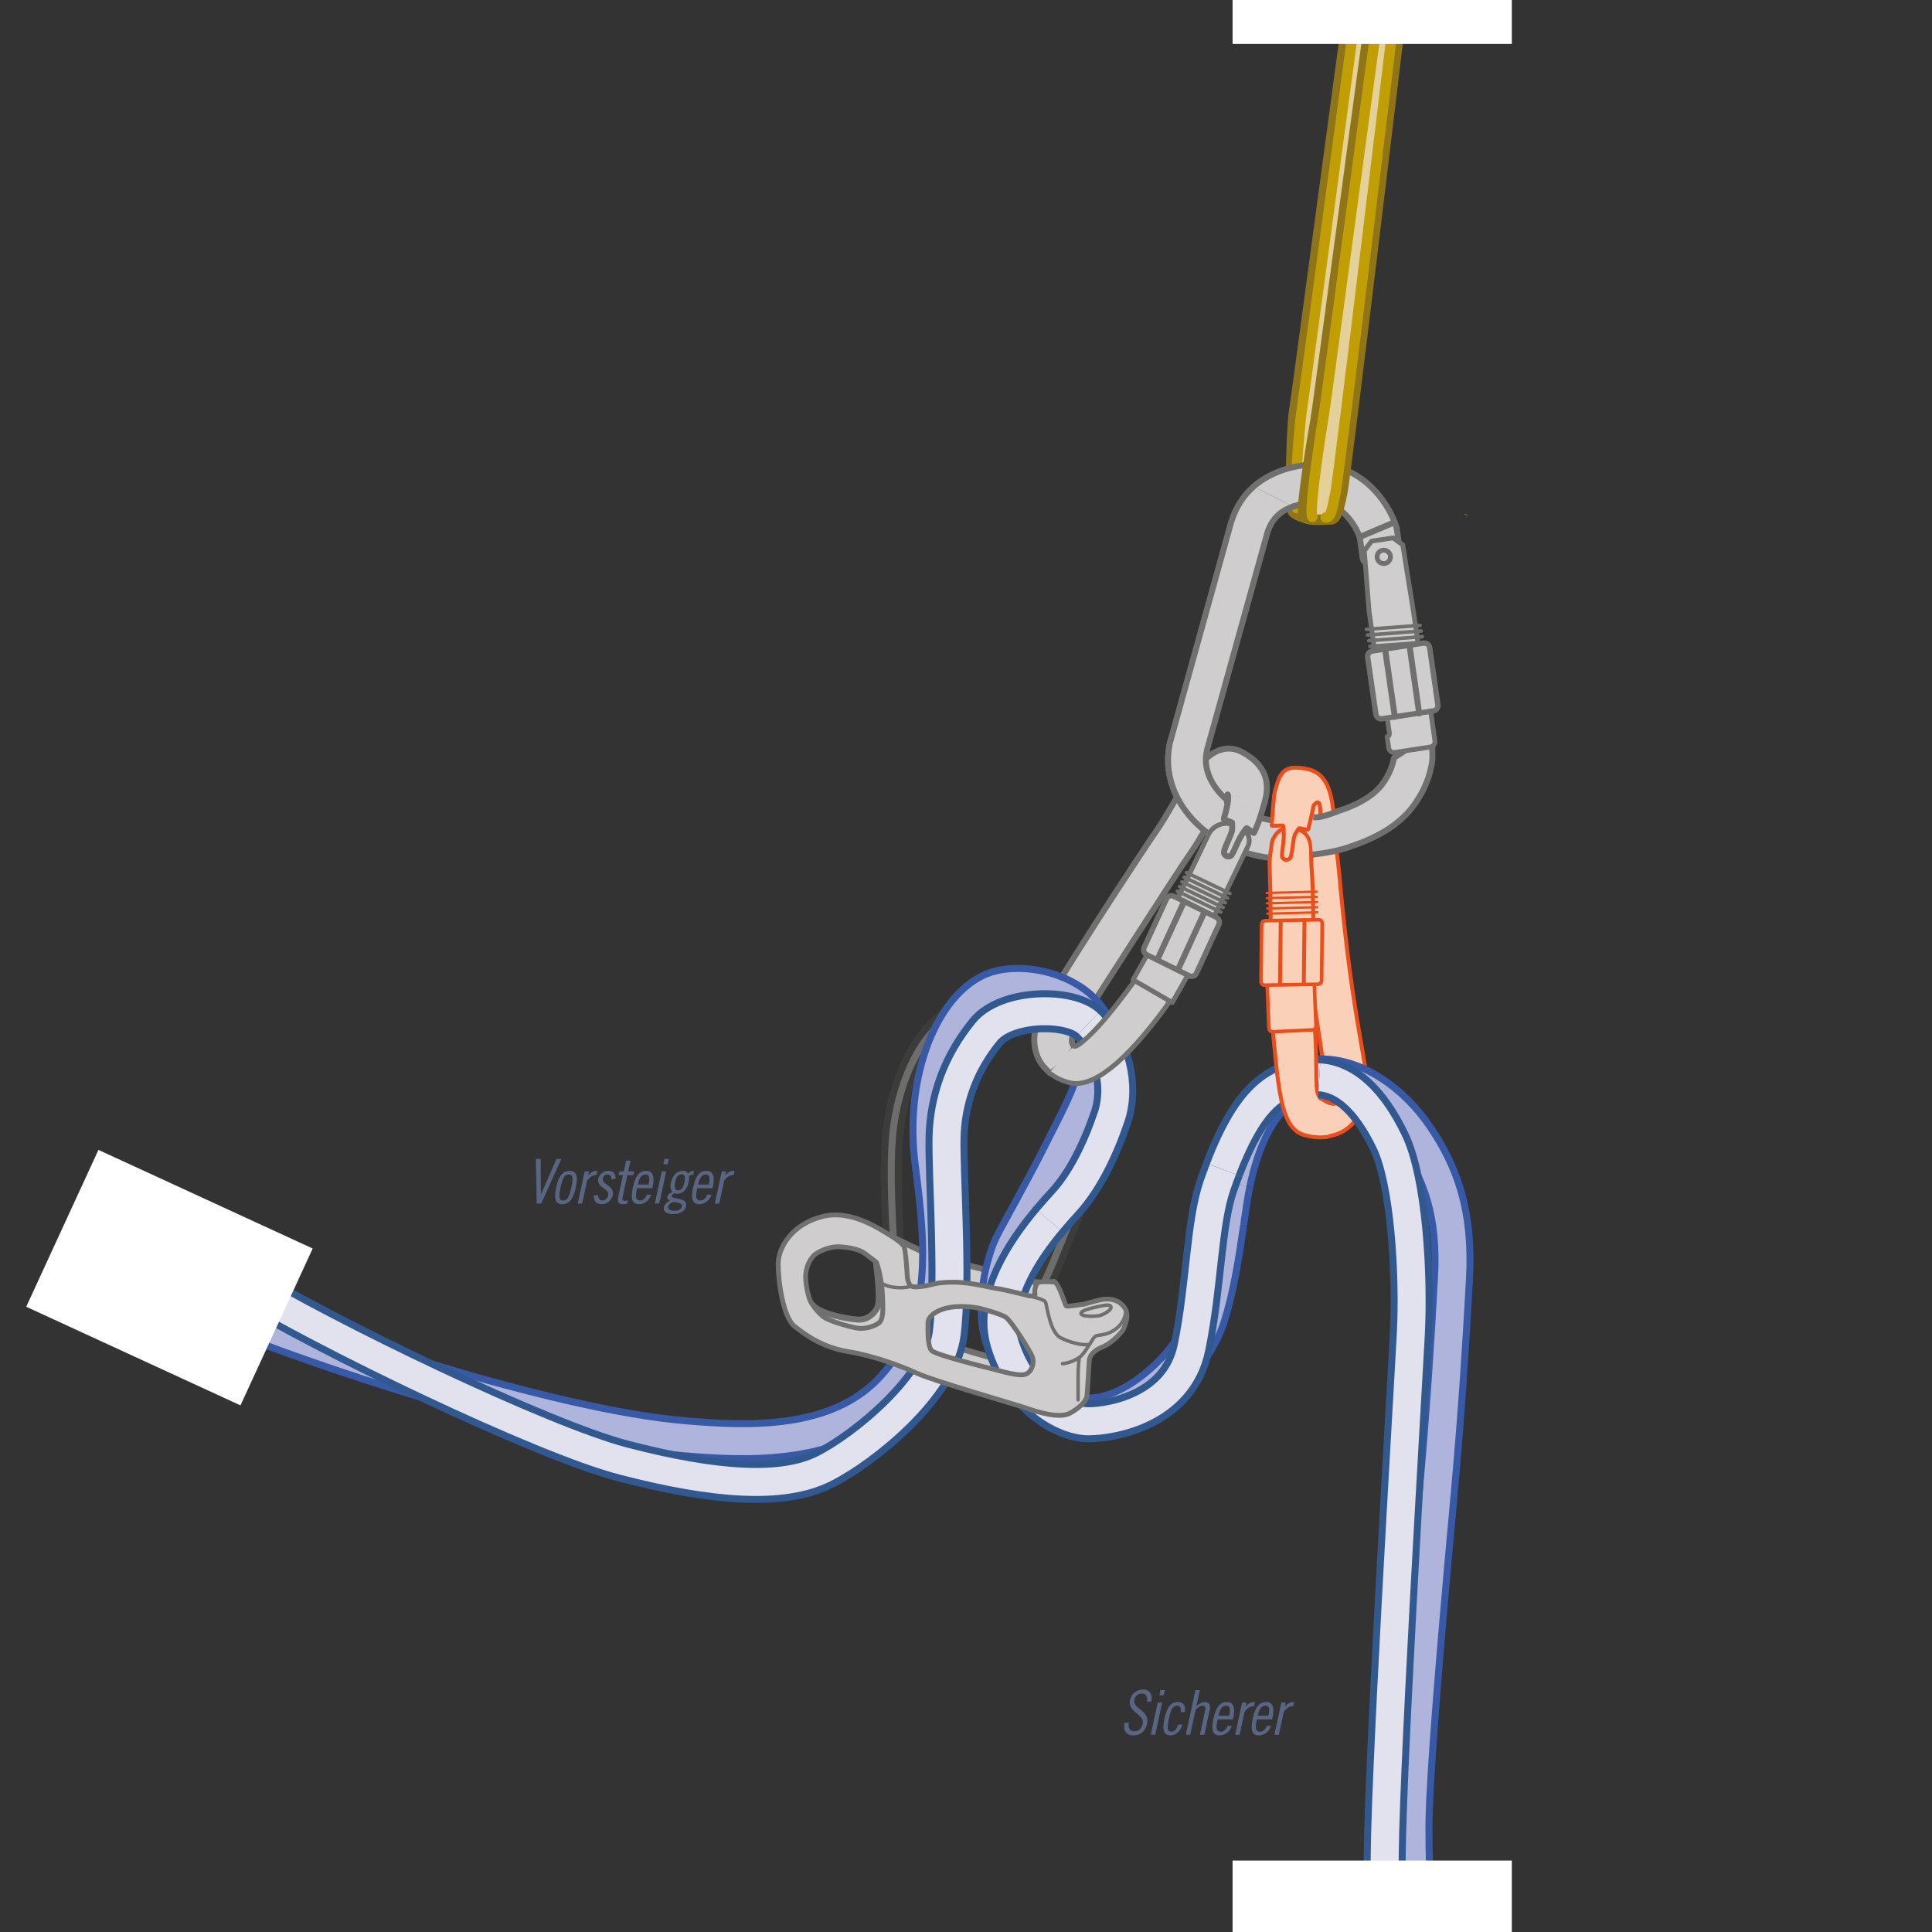 <?xml version="1.0" encoding="UTF-8"?><svg xmlns="http://www.w3.org/2000/svg" viewBox="0 0 1000 1000"><rect x="0" y="0" width="1000" height="1000" fill="#333333" stroke="none"/><defs><style>.cls-1{fill:#586583;}.cls-2{stroke-width:1.83px;}.cls-2,.cls-3,.cls-4,.cls-5,.cls-6,.cls-7,.cls-8,.cls-9,.cls-10,.cls-11,.cls-12,.cls-13,.cls-14,.cls-15,.cls-16,.cls-17,.cls-18,.cls-19,.cls-20,.cls-21,.cls-22,.cls-23{fill:none;}.cls-2,.cls-3,.cls-4,.cls-24,.cls-6,.cls-7,.cls-9,.cls-10,.cls-11,.cls-12,.cls-13,.cls-15,.cls-16,.cls-17,.cls-25,.cls-26,.cls-27,.cls-19,.cls-20,.cls-28,.cls-23{stroke-linecap:round;}.cls-2,.cls-4,.cls-24,.cls-7,.cls-8,.cls-9,.cls-10,.cls-11,.cls-12,.cls-13,.cls-15,.cls-16,.cls-17,.cls-25,.cls-26,.cls-27,.cls-28{stroke-linejoin:round;}.cls-2,.cls-4,.cls-24,.cls-9,.cls-10{stroke:#e94f1c;}.cls-3,.cls-6,.cls-21,.cls-22{stroke-width:14.49px;}.cls-3,.cls-21{stroke:#aeb4dc;}.cls-4,.cls-24{stroke-width:2.03px;}.cls-5,.cls-14,.cls-23{stroke-width:21.73px;}.cls-5,.cls-23{stroke:#31598f;}.cls-24,.cls-7,.cls-8,.cls-9,.cls-10,.cls-11,.cls-12,.cls-25,.cls-26,.cls-27,.cls-29,.cls-20,.cls-30{fill-rule:evenodd;}.cls-24,.cls-29{fill:#fbd0b8;}.cls-6,.cls-22{stroke:#e1e2ee;}.cls-7,.cls-8,.cls-11,.cls-12,.cls-13,.cls-15,.cls-16,.cls-17,.cls-25,.cls-26,.cls-27,.cls-28{stroke:#70706f;}.cls-7,.cls-8,.cls-17,.cls-26{stroke-width:3.09px;}.cls-9{stroke-width:1.22px;}.cls-10{stroke-width:1.2px;}.cls-11{stroke-width:1.81px;}.cls-12,.cls-13{stroke-width:1.86px;}.cls-14{stroke:#3859a5;}.cls-15{stroke-width:2.79px;}.cls-31{fill:#c29e05;}.cls-16,.cls-25{stroke-width:3.1px;}.cls-32{fill:#fff;}.cls-18{stroke:#3c3c3b;stroke-width:10.86px;}.cls-25,.cls-26,.cls-27,.cls-30,.cls-28{fill:#cfcdce;}.cls-27,.cls-28{stroke-width:2.48px;}.cls-33{fill:#e4d19a;stroke:#8f7517;stroke-width:5.42px;}.cls-33,.cls-20{stroke-miterlimit:10;}.cls-19{stroke:#6d6d6c;stroke-width:3.62px;}.cls-20{stroke:#c29e05;stroke-width:5.43px;}</style></defs><g id="Back"><path class="cls-33" d="M713.12,10.47s-27.91,233.15-29.7,241.64c-1.79,8.48.25,16.9-2.57,16.9s-9.6-1.69-11.65-4.12c-2.05-2.43-.47-45.54.55-51.31,1.03-5.77,25.54-189.76,27.43-202.05,1.89-12.29,15.93-1.06,15.93-1.06Z"/><path class="cls-20" d="M671.23,263.02c-2.05-2.43,1.63-45.74,2.65-51.51,1.03-5.77,25.54-189.76,27.43-202.05"/><path class="cls-20" d="M709.61,10.47s-27.91,233.15-29.7,241.64c-1.79,8.48-2.2,12.78-5.02,12.78"/><path class="cls-25" d="M648.8,251.9c6.36-5.6,15.17-9.55,25.67-11.05,28.8-4.16,44.11,18.87,48.2,31.62l.23.78,2.61,17.95-14.41,2.19s-5.34-1.43-5.73-4.24c-.63-4.37-1.46-10.16-1.6-11.18-1.51-4.01-8.78-20.44-26.67-17.86-2.44.36-5.29,1.24-7.69,2.03"/><line class="cls-16" x1="703.76" y1="277.97" x2="721.52" y2="270.45"/><path class="cls-26" d="M669.39,262.15c-5.68,1.89-10.82,5.58-13.36,13.45-.16.59-31.12,112.13-31.25,112.43-.73,2.96-.81,5.76-.42,8.3.94,6.47,4.68,11.6,7.34,14.49,9.65,10.59,25.35,15.99,39.95,13.78,27.56-4.2,38.73-12.23,43.45-18.25,4.58-5.87,5.98-11.59,6.33-13.65-.17-1.19,6.71-3.42,7.69-7.05,1.01-3.6.45-7.4-1.2-18.27-.52-1.06-8.36,2.58-8.8,1.34-.92-2.46,4.2-9.45,7.51-10,0,0,2.22-.34,5.41-.83,3.21-.48,5.95,1.6,6.3,3.93.33,2.33.92,6.43,2.13,14.69,1.22,8.25.89,16.7.89,16.7-.09,1.32-1.23,13.03-10.56,24.93-10.08,12.9-29.05,21.53-56.35,25.7-20.89,3.17-43.41-4.64-57.33-19.89-10.75-11.8-14.87-26.58-11.28-40.58l.06-.2,31.38-113.08.07-.17c2.36-7.4,6.17-13.39,11.46-18.03"/><path class="cls-18" d="M462.68,649.83c.08-9.11-3.16-45.63,0-67.77s13.84-50.29,34.92-58.64,57.36-9.01,69.69,20.96c12.33,29.97-11.86,83-19.69,102.77-7.83,19.76-14.28,31.26-14.28,31.26"/><path class="cls-19" d="M462.68,649.83c.08-9.11-3.16-45.63,0-67.77s13.84-50.29,34.92-58.64,57.36-9.01,69.69,20.96c12.33,29.97-11.86,83-19.69,102.77-7.83,19.76-14.28,31.26-14.28,31.26"/><path class="cls-26" d="M635.48,411.38c-3.75,4.63-8.79,13.06-11.55,17.76-2.59,4.41-5.03,8.57-7.23,11.69-8.49,12.06-54.07,83.64-59.71,92.14-2.99,4.51-2.43,6.6-1.33,8.41.05.04.86.26.92.28-2.9,5.64-7.67,10.55-12.86,13.93-2.29-1.89-4.67-4.54-6-7.14-2.26-4.42-4.06-11.86.19-22.2,5.12-12.43,54.47-87.48,61.56-97.55,1.69-2.4,3.92-6.2,6.28-10.22,8.49-14.47,17.9-30.52,29.64-31.01,2.6-.11,5.31.54,8.15,2.14,14.94,8.4,12.43,19.62,11.36,24.41l-.33,1.5"/><path class="cls-14" d="M489.01,542.85c6.72-17.18,17.32-29.01,28.95-31.61,15.73-3.52,38.17,2.99,47,17.91"/><path class="cls-3" d="M489.01,542.85c6.72-17.18,17.32-29.01,28.95-31.61,15.73-3.52,38.17,2.99,47,17.91"/><path class="cls-14" d="M564.97,529.15c.93,1.57,1.71,3.23,2.32,4.99,6.36,18.42-7.71,41.5-19.69,65.67-3.83,7.72-13.52,25.57-17.01,31.96"/><path class="cls-21" d="M564.97,529.15c.93,1.57,1.71,3.23,2.32,4.99,6.36,18.42-7.71,41.5-19.69,65.67-3.83,7.72-13.52,25.57-17.01,31.96"/><path class="cls-23" d="M563.38,529.78c11.69,11.25,17.33,31.89,11.69,48.49-5.63,16.6-13.54,33.02-23.77,44.21-2.08,2.28-4.97,5.45-8.19,9.29"/><path class="cls-6" d="M563.38,529.78c11.69,11.25,17.33,31.89,11.69,48.49-5.63,16.6-13.54,33.02-23.77,44.21-2.08,2.28-4.97,5.45-8.19,9.29"/><path class="cls-27" d="M555.75,541.5c1.13.39,2.82-.75,5.31-2.93,6-5.07,13.75-13.95,25.28-29.68,6.45-8.79,24.26-45.92,34.9-68.1,1.51-3.15,2.91-6.07,4.17-8.69,2.54-5.26,8.9-7.41,14.11-4.77l3.32,1.68c3.33,1.68,4.7,5.69,3.08,9.05-1.6,3.3-3.54,7.34-5.7,11.84-15.44,32.18-29.88,61.86-36.9,71.44-21.1,28.78-37.77,41.93-49.56,39.1-4.15-1-7.74-2.79-10.66-5.2"/><path class="cls-26" d="M654.57,415.19c-1.53,5.68-3.04,10.78-5.58,15.96-.14.28-3.69-2.73-3.87-2.48-1.05,1.44-1.95,2.72-2.54,3.67-2.49,4.01-4.45,10.2-5.65,10.71-1.34.57-2.51.19-3.29-1.21-.89-1.6,3.82-9.5,4.12-12.38.07-.7.05-2.02-.04-3.65-.02-.33-4.43-1.51-4.33-1.85,1.56-4.92,2.97-11.34,2.01-12.72"/><polygon class="cls-27" points="606.78 518.91 586.45 507.13 599.07 484.82 619.42 496.57 606.78 518.91"/><path class="cls-30" d="M619.25,503.79c-.65,1.4-2.31,1.99-3.69,1.3l-22.02-10.91c-1.39-.69-1.99-2.4-1.34-3.8l11.61-25.19c.65-1.4,2.31-1.99,3.7-1.31l22.03,10.89c1.39.69,1.99,2.39,1.34,3.8l-11.62,25.22Z"/><path class="cls-15" d="M619.25,503.79c-.65,1.4-2.31,1.99-3.69,1.3l-22.02-10.91c-1.39-.69-1.99-2.4-1.34-3.8l11.61-25.19c.65-1.4,2.31-1.99,3.7-1.31l22.03,10.89c1.39.69,1.99,2.39,1.34,3.8l-11.62,25.22Z"/><line class="cls-17" x1="609.72" y1="501.88" x2="623.19" y2="472.56"/><line class="cls-17" x1="599.07" y1="496.63" x2="612.92" y2="466.56"/><polyline class="cls-10" points="631.88 472.08 620.66 466.68 609.39 461.29"/><polyline class="cls-10" points="633.06 469.67 621.84 464.27 610.58 458.88"/><polyline class="cls-10" points="634.23 467.26 623.02 461.86 611.76 456.47"/><polyline class="cls-10" points="635.41 464.85 624.2 459.45 612.95 454.06"/><polyline class="cls-10" points="636.59 462.45 625.37 457.04 614.13 451.65"/><polyline class="cls-13" points="631.88 472.08 620.66 466.68 609.39 461.29"/><polyline class="cls-13" points="633.06 469.67 621.84 464.27 610.58 458.88"/><polyline class="cls-13" points="634.23 467.26 623.02 461.86 611.76 456.47"/><polyline class="cls-13" points="635.41 464.85 624.2 459.45 612.95 454.06"/><polyline class="cls-13" points="636.59 462.45 625.37 457.04 614.13 451.65"/><path class="cls-27" d="M731.55,316.21l3.01,20.82,1.67,1.37,6.49,45.07c.22,1.5-.84,2.92-2.37,3.17l-18.39,2.82c-1.53.22-2.93-.81-3.16-2.29l-.84-5.84c1.55-.3,1.2-1.87.92-3.81l-1.46-10.07c-.28-1.96-.38-3.57-1.96-3.4l-6.83-47.53-2.48-31.43,3.73-4.98,11.2-1.72,4.98,3.65,5.49,34.19Z"/><polyline class="cls-12" points="734.99 323.69 721.15 324.73 707.27 325.75"/><polyline class="cls-12" points="735.59 326.61 721.75 327.66 707.87 328.68"/><polyline class="cls-12" points="736.18 329.54 722.35 330.59 708.48 331.61"/><polyline class="cls-12" points="736.78 332.47 722.95 333.52 709.08 334.54"/><polyline class="cls-12" points="737.38 335.39 723.55 336.44 709.69 337.47"/><path class="cls-30" d="M739.98,335.21c-.22-1.53-1.65-2.59-3.18-2.35l-26.53,4.1c-1.53.24-2.6,1.68-2.38,3.21l4.26,29.51c.22,1.53,1.65,2.59,3.18,2.36l26.54-4.08c1.53-.23,2.6-1.68,2.38-3.21l-4.26-29.54Z"/><path class="cls-15" d="M739.98,335.21c-.22-1.53-1.65-2.59-3.18-2.35l-26.53,4.1c-1.53.24-2.6,1.68-2.38,3.21l4.26,29.51c.22,1.53,1.65,2.59,3.18,2.36l26.54-4.08c1.53-.23,2.6-1.68,2.38-3.21l-4.26-29.54Z"/><line class="cls-17" x1="729.72" y1="335.36" x2="734.58" y2="369.28"/><line class="cls-17" x1="716.95" y1="336.2" x2="721.96" y2="371.01"/><circle class="cls-28" cx="716.24" cy="288.22" r="3.47"/><path class="cls-31" d="M760.05,266.78c-.26,0-.51-.01-.76-.06-.61-.12-1.12-.42-1.53-.84l2.29.91Z"/><path class="cls-24" d="M671.66,420.88c.86,5.9.08,11.74.01,17.2-.07,5.11-.87,10.45-.66,14.26.82,14.88,14.15,97.82,15.6,109.85.65,5.37-1.38,6.91-3.33,7.89-.07,0-.9-.22-.97-.23-.45,6.33,1.16,12.99,3.96,18.57,3.04-.43,6.59-1.47,9.16-3.01,4.38-2.62,9.97-8.06,11.73-19.11,2.12-13.29-6.85-32.17-14.06-115-.25-2.93-2.08-17.59-2.3-22.48-.77-16.76-3.14-26.53-11.27-29.88-2.47-1.02-5.68-1.6-9.06-1.61-8.16-.03-8.89,7.16-10.51,11.81l-.52,2.95"/><path class="cls-14" d="M637.99,612.61c3.45-16.68,13.78-55.07,45.47-55.45"/><path class="cls-3" d="M637.99,612.61c3.45-16.68,13.78-55.07,45.47-55.45"/><path class="cls-5" d="M632.92,605.33c15.5-40.53,29.63-45.22,44.21-47.45,1.94-.3,3.86-.39,5.77-.27"/><path class="cls-22" d="M632.92,605.33c15.5-40.53,29.63-45.22,44.21-47.45,1.94-.3,3.86-.39,5.77-.27"/><path class="cls-14" d="M634.67,633.33c1.17-8.06,2.2-15.28,3.33-20.72"/><path class="cls-21" d="M634.67,633.33c1.17-8.06,2.2-15.28,3.33-20.72"/><path class="cls-24" d="M686.99,588.45c-3.88.55-8.04.23-12.26-1.06-11.99-3.66-13.09-23.9-16.41-59.44-1.11-11.83-.02-44.69-1.16-79.87-.16-4.99.7-7.47,1.05-11.12.35-3.71,3.97-8.4,7.83-8.12l3.86.28c6.05.44,8.53,4.79,8.7,11.04.08,2.9.09,6.52.33,9.93,1.71,23.76.15,65.11,1.16,75.97,1.82,19.43.77,33.24,1.59,38.2.54,3.27,1.85,4.61,3.07,4.86,0,0,3.68,2.86,6.67,2.03s5.13-3.16,5.7-6.59"/><path class="cls-24" d="M659.45,412.09c-.61,5.7-.73,9.47-1.25,15.22-.03.31,6-.24,6.02.06.16,1.78.27,3.34.29,4.46.06,4.72-1.52,11.03-.73,12.09.88,1.18,2.13,1.46,3.57.66,1.65-.91,1.69-10.11,2.97-12.73.31-.64,1.04-1.76,1.99-3.1.2-.28,4.75.99,4.84.65,1.25-5.02,2.46-10.65,2.77-12.52,0,0,1.7-2.29,2.69-1.31s.85,7.79.85,7.79"/><path class="cls-29" d="M656.82,532.29c.04,1.02.91,1.81,1.92,1.76l20.66-.99c1.02-.05,1.81-.92,1.77-1.94l-.9-21.92c-.04-1.02-.91-1.81-1.92-1.76l-20.67.97c-1.02.05-1.81.92-1.77,1.93l.91,21.95Z"/><path class="cls-2" d="M656.82,532.29c.04,1.02.91,1.81,1.92,1.76l20.66-.99c1.02-.05,1.81-.92,1.77-1.94l-.9-21.92c-.04-1.02-.91-1.81-1.92-1.76l-20.67.97c-1.02.05-1.81.92-1.77,1.93l.91,21.95Z"/><path class="cls-29" d="M652.72,508.1c-.01,1.02.81,1.83,1.83,1.82l27.64-.49c1.02-.02,1.86-.86,1.87-1.88l.31-29.66c.01-1.02-.81-1.84-1.83-1.82l-27.65.46c-1.02.02-1.86.86-1.87,1.88l-.31,29.69Z"/><path class="cls-2" d="M652.72,508.1c-.01,1.02.81,1.83,1.83,1.82l27.64-.49c1.02-.02,1.86-.86,1.87-1.88l.31-29.66c.01-1.02-.81-1.84-1.83-1.82l-27.65.46c-1.02.02-1.86.86-1.87,1.88l-.31,29.69Z"/><line class="cls-4" x1="662.53" y1="509.49" x2="662.9" y2="477.23"/><line class="cls-4" x1="674.84" y1="509.3" x2="675.2" y2="476.19"/><polyline class="cls-9" points="655.99 472.91 668.91 472.57 681.87 472.26"/><polyline class="cls-9" points="655.9 470.23 668.82 469.89 681.77 469.58"/><polyline class="cls-9" points="655.81 467.55 668.72 467.21 681.67 466.89"/><polyline class="cls-9" points="655.71 464.87 668.63 464.53 681.57 464.21"/><polyline class="cls-9" points="655.62 462.2 668.54 461.85 681.48 461.53"/><path class="cls-30" d="M625.43,429.85c-2.56-2.01-5.61-3.52-7.78-5.9-9.19-10.09-13.54-22.36-12.36-34.46.2-2.05.56-4.09,1.08-6.12l.06-.2,18.89,4.86c-.73,2.96-.81,5.76-.42,8.3.94,6.47,4.68,11.6,7.34,14.49.75.83,1.16,2.63,1.47,5.68"/><path class="cls-7" d="M624.24,430.54c-2.56-2.01-4.94-4.21-7.12-6.59-9.19-10.09-13.54-22.36-12.36-34.46.2-2.05.56-4.09,1.08-6.12l.06-.2"/><path class="cls-7" d="M624.79,388.03c-.73,2.96-.81,5.76-.42,8.3.94,6.47,4.68,11.6,7.34,14.49.75.83,1.54,1.62,2.37,2.39"/><path class="cls-30" d="M679.81,443.48c7.53-1.44,12.68-2.92,18.77-5.11l-5.52-18.65c-4.38,1.64-6.95,1.93-13.25,3.23l-1.64,6.69s-.41.97-1.05.91-1.13-.2-1.13-.2c0,0,2.28,2.82,2.62,4.03s.79,5.31.8,6.16"/><path class="cls-8" d="M699.15,438.13c-6.09,2.19-12.13,3.3-19.74,4.23"/><path class="cls-8" d="M693.07,419.71c-4.38,1.64-10.25,3.8-13.25,3.23"/><path class="cls-26" d="M453.46,654.11s2.52,18.52.7,22.52-5.87,6.71-10.18,6.38c-6.44-.49-19.55-3.07-23.38-7.59s-7.56.61-7.56.61l5.91,9.22,27.48,5.48,10.35-6.78,5.91-7.39-3.83-20.87-5.39-1.57Z"/><path class="cls-26" d="M462.76,640.72s13.79,6.87,18.76,8.76,22.47,6.17,30.35,8.23,17.83,4.97,23.32,5.83,10.46,0,10.46,0l-4.63,9.09-8.23,9.26-28.81-10.98-28.64,1.89-6.86,1.37-4.46-22.29-1.27-11.16Z"/><path class="cls-26" d="M473.52,690.72s60.19,19.27,64.24,17.25c4.05-2.02-2.99,10.31-2.99,10.31l-58.31-15.63-2.95-11.93Z"/><path class="cls-14" d="M683.47,557.16c17.55-.21,36.56,12.41,49.32,31.26,12.77,18.85,20.57,39.63,18.77,72.88-1.8,33.24-4.2,70.45-7.8,110.07-3.6,39.61-13.2,143.45-13.2,174.66s1.8,41.41,1.8,41.41"/><path class="cls-21" d="M683.47,557.16c17.55-.21,36.56,12.41,49.32,31.26,12.77,18.85,20.57,39.63,18.77,72.88-1.8,33.24-4.2,70.45-7.8,110.07-3.6,39.61-13.2,143.45-13.2,174.66s1.8,41.41,1.8,41.41"/><path class="cls-5" d="M682.9,557.61c13.34.81,25.75,11.75,36.11,33.2,9.85,20.38,12.87,68.16,11.22,99.91s-14.68,246.04-13.44,278.3"/><path class="cls-22" d="M682.9,557.61c13.34.81,25.75,11.75,36.11,33.2,9.85,20.38,12.87,68.16,11.22,99.91s-14.68,246.04-13.44,278.3"/><path class="cls-14" d="M530.58,631.77c-7.43,13.61-7.65,13.55-10.27,22.34-3.85,12.92-5.22,31.8.36,41.93,5.57,10.13,21.06,37.44,44.66,36.55s52.04-27.66,59.51-50.72c4.88-15.07,7.61-33.32,9.83-48.55"/><path class="cls-3" d="M530.58,631.77c-7.43,13.61-7.65,13.55-10.27,22.34-3.85,12.92-5.22,31.8.36,41.93,5.57,10.13,21.06,37.44,44.66,36.55s52.04-27.66,59.51-50.72c4.88-15.07,7.61-33.32,9.83-48.55"/><path class="cls-5" d="M543.12,631.77c-12.58,15.03-30.09,40.38-23.25,63.2,8.58,28.65,31.41,40.68,43.51,40.68s46.75-5.94,53.35-38.27c6.6-32.34,6.33-63.99,13.2-83.81,1.01-2.9,2.01-5.65,3-8.25"/><path class="cls-22" d="M543.12,631.77c-12.58,15.03-30.09,40.38-23.25,63.2,8.58,28.65,31.41,40.68,43.51,40.68s46.75-5.94,53.35-38.27c6.6-32.34,6.33-63.99,13.2-83.81,1.01-2.9,2.01-5.65,3-8.25"/><path class="cls-14" d="M116.65,678.4c41.72,17.5,166.02,60.02,237.57,66.03,31.4,2.64,79.81,5.59,108.45-26.16,28.64-31.74,26.14-69.74,20.08-116-2.93-22.41-.06-43.28,6.25-59.42"/><path class="cls-3" d="M116.65,678.4c41.72,17.5,166.02,60.02,237.57,66.03,31.4,2.64,79.81,5.59,108.45-26.16,28.64-31.74,26.14-69.74,20.08-116-2.93-22.41-.06-43.28,6.25-59.42"/><path class="cls-5" d="M124.87,664.55c42.2,25.95,154.88,80.6,198.04,91.77,47.4,12.27,82.14,14.63,103.52,3.94,21.38-10.69,59.87-42.51,63.5-69.55s-.44-82.84,0-102.01,6.88-37.86,20.53-54.57c10.79-13.21,43.24-13.67,52.91-4.36"/><path class="cls-22" d="M124.87,664.55c42.2,25.95,154.88,80.6,198.04,91.77,47.4,12.27,82.14,14.63,103.52,3.94,21.38-10.69,59.87-42.51,63.5-69.55s-.44-82.84,0-102.01,6.88-37.86,20.53-54.57c10.79-13.21,43.24-13.67,52.91-4.36"/><path class="cls-27" d="M562.62,722.26c.38-3.89,1.21-18.46,1.21-18.46.72-4.22,6.03-6.27,6.03-6.27,6.34-2.31,11.33-9.01,11.33-9.01,0,0,3.93-7.16,1.02-11.46-2.91-4.3-7.14-4.95-10.78-4.59-3.64.36-9.75,2.6-11.23,2.71-1.48.11-7.79,1.21-8.34.82-.55-.38-3.92-12.42-6.19-12.42,0,0-7.77-.63-8.75.56-.98,1.19-1.61,3.98-1.19,5.44.42,1.47-2.79,1.19-2.79,1.19,0,0-13.11-3.35-16.46-3.75-3.36-.39-13.63-3.36-22.91-3.36s-10.73,1.28-14.07,1.84c-3.34.56-6.33.94-7.7.21-1.37-.73-2.05-2.76-2.23-5.71-.18-2.96-.86-13.11-1.6-14.71s-5.2-4.58-5.2-4.58c-6.36-3.87-21.56-14.93-37.04-11.06-15.48,3.87-22.94,15.75-22.94,24.6s2.49,27.64,8.57,32.34c6.08,4.7,14.37,10.78,27.64,12.99,13.27,2.21,26.81,7.19,35.93,11.33,9.12,4.15,50.03,15.75,56.39,17.97s17.41,5.53,22.66,2.49c0,0,8.19-4.34,8.65-9.11ZM454.91,684.77c-2.48,1.86-7.14,3.17-10.68,2.73-3.54-.43-15.03-3.66-17.89-5.84-2.86-2.17-6.4-6.52-7.33-9.26-.93-2.73-2.42-9.13-1.93-13.35s2.67-8.39,5.4-10.19c2.73-1.8,7.52-3.73,11.86-3.54,4.35.19,10.19,1.18,13.17,3.35s6.19,4.73,6.19,4.73c1.66,4.86,2.87,11.5,3.1,17.58s.59,11.92-1.89,13.78ZM531.03,711.22c-3.28,1.47-12.88-1.57-16.85-2.54-3.97-.97-29.78-7.36-31.97-9.63s-1.88-10.84-1.88-14.35,4.52-6.42,9.54-7.63c5.02-1.2,11.24-1,16.76,0,0,0,10.99,2.72,14.01,4.8,3.02,2.08,12.67,17.56,13.74,20.44,1.07,2.88-.07,7.44-3.35,8.91Z"/><path class="cls-11" d="M575.06,676.5c-.16-1.3-2.56-1.1-4.89-.58s-10.96,2.12-10.67,3.94c.29,1.83,7.67,1.53,9.57,1.1s6.21-2.7,5.99-4.46Z"/><path class="cls-11" d="M531.8,670.67s8.59,1.53,9.36,3.33,2.25,15.5,7.71,18.37,12.09,4.03,14.51,3.58"/><path class="cls-11" d="M471.79,665.73s-2.75,1.02-7.54.72c-4.79-.3-7.29-1.9-7.29-1.9"/><path class="cls-11" d="M582.65,679.12c-.49,5.85-5.65,10.17-10.47,11.38s-4.92-.06-7.03,3.44c-2.11,3.49-4.62,7.41-6.53,8.71s-4.72,2.71-8.64,3.21"/><path class="cls-11" d="M558.62,702.65s-.6,4.22-.6,9.84v12.05"/><path class="cls-33" d="M724.45,13.44s-27.91,233.15-29.7,241.64c-1.79,8.48-3.03,13.75-5.85,13.75s-12.04,1.03-14.09-1.41,5.25-45.1,6.28-50.87c1.03-5.77,25.54-189.76,27.43-202.05,1.89-12.29,15.93-1.06,15.93-1.06Z"/><path class="cls-20" d="M679.28,267.5c-2.05-2.43,4.9-47.25,5.93-53.01,1.03-5.77,25.54-189.76,27.43-202.05"/><path class="cls-20" d="M720.94,13.44s-27.91,233.15-29.7,241.64c-1.79,8.48-2.2,12.78-5.02,12.78"/><rect class="cls-32" x="637.99" width="144.52" height="22.73"/><rect class="cls-32" x="637.99" y="963.03" width="144.52" height="36.97"/><rect class="cls-32" x="26.66" y="616.6" width="122.08" height="89.39" transform="translate(284.59 23.93) rotate(24.72)"/></g><g id="Text"><path class="cls-1" d="M279.85,599.87l.1,18.3h.06l8.03-18.3h2.5l-10.43,23.1h-2.3l-.45-23.1h2.5Z"/><path class="cls-1" d="M287.85,614.65c.64-3.01,1.52-5.2,2.64-6.58,1.12-1.38,2.55-2.06,4.3-2.06,1.28,0,2.23.35,2.85,1.06.62.7.93,1.82.93,3.36,0,1.11-.18,2.52-.54,4.22-.66,3.01-1.55,5.2-2.67,6.58s-2.56,2.06-4.3,2.06c-1.28,0-2.22-.35-2.83-1.06-.61-.7-.91-1.81-.91-3.33,0-1.13.18-2.55.54-4.26ZM290.15,614.65c-.41,1.9-.61,3.36-.61,4.38,0,.94.17,1.56.5,1.87.33.31.81.46,1.42.46.49,0,.93-.09,1.33-.27.39-.18.76-.52,1.09-1.02.33-.5.65-1.18.94-2.05.3-.86.6-1.99.9-3.38.4-1.88.61-3.32.61-4.32s-.17-1.6-.5-1.92c-.33-.32-.82-.48-1.46-.48-.49,0-.93.09-1.31.27-.38.18-.75.52-1.09,1.02-.34.5-.66,1.19-.94,2.06-.29.88-.58,2-.88,3.36Z"/><path class="cls-1" d="M302.6,606.33h2.3l-.45,2.02h.06c.45-.51.86-.92,1.25-1.22.38-.3.76-.53,1.12-.7s.74-.28,1.12-.34c.38-.05.8-.08,1.25-.08l-.48,2.18c-.43,0-.84.04-1.25.13-.41.09-.81.24-1.2.46-.4.22-.79.52-1.18.9-.4.37-.82.86-1.26,1.46l-2.56,11.84h-2.3l3.58-16.64Z"/><path class="cls-1" d="M316.59,610.55c-.04-.72-.21-1.34-.5-1.86-.29-.51-.89-.77-1.81-.77-.56,0-1.05.19-1.47.58s-.69.85-.8,1.41c-.04.21-.06.37-.06.48,0,.45.13.85.4,1.2.27.35.6.69.99,1.01.39.32.82.63,1.28.94.46.31.88.66,1.28,1.04.39.38.73.82.99,1.3.27.48.4,1.05.4,1.71,0,.17-.01.35-.03.53-.02.18-.05.37-.1.56-.15.66-.4,1.27-.75,1.82s-.77,1.04-1.26,1.46-1.04.74-1.65.98-1.24.35-1.9.35c-1.52,0-2.59-.38-3.23-1.15-.64-.77-1.01-1.86-1.12-3.26l2.21-.45c.04.36.11.72.21,1.07.1.35.23.67.42.94.18.28.42.5.7.67.29.17.65.26,1.07.26.32,0,.63-.07.94-.21.31-.14.6-.32.88-.54.28-.22.52-.49.72-.8.2-.31.34-.63.4-.98.02-.11.04-.21.05-.3.01-.1.02-.2.02-.3,0-.49-.13-.93-.38-1.31s-.58-.74-.98-1.07c-.4-.33-.82-.65-1.28-.96-.46-.31-.89-.65-1.28-1.02-.4-.37-.72-.79-.98-1.25-.26-.46-.38-1-.38-1.62,0-.28.03-.6.1-.96.13-.53.35-1.04.66-1.54.31-.49.7-.92,1.17-1.3s.99-.67,1.55-.88c.56-.21,1.17-.32,1.81-.32,1.28,0,2.23.35,2.85,1.04.62.69.93,1.67.93,2.93l-2.05.58Z"/><path class="cls-1" d="M320.62,606.33h2.24l1.22-5.57h2.3l-1.22,5.57h3.07l-.42,1.92h-3.07l-2.53,11.65c-.04.21-.06.37-.06.48,0,.36.11.65.32.86.21.21.57.32,1.06.32.23,0,.48-.04.75-.11.27-.08.51-.14.72-.21l-.35,1.73c-.36.11-.71.19-1.04.24-.33.05-.74.08-1.23.08-.88,0-1.53-.17-1.95-.51-.43-.34-.64-.9-.64-1.66,0-.38.06-.85.19-1.41l2.46-11.46h-2.24l.42-1.92Z"/><path class="cls-1" d="M329.73,615.03l-.19.93c-.26,1.19-.38,2.16-.38,2.88,0,.92.19,1.57.58,1.95.38.38.96.58,1.73.58.45,0,.85-.09,1.2-.27.35-.18.67-.42.96-.72.29-.3.54-.63.75-1.01s.41-.75.58-1.14l2.11.26c-.24.62-.55,1.22-.94,1.79-.4.58-.86,1.09-1.41,1.54-.54.45-1.15.81-1.82,1.07s-1.39.4-2.16.4c-1.28,0-2.22-.35-2.83-1.06-.61-.7-.91-1.81-.91-3.33,0-1.13.18-2.55.54-4.26.64-3.01,1.52-5.2,2.64-6.58,1.12-1.38,2.55-2.06,4.3-2.06,1.32,0,2.28.41,2.88,1.22.6.81.9,1.94.9,3.39,0,1-.13,2.11-.38,3.33l-.26,1.09h-7.87ZM335.72,613.11c.23-1.17.35-2.11.35-2.82,0-.81-.16-1.41-.46-1.79-.31-.38-.83-.58-1.55-.58-.43,0-.83.09-1.2.26-.37.17-.72.45-1.04.85-.32.39-.62.93-.91,1.6s-.54,1.5-.75,2.48h5.57Z"/><path class="cls-1" d="M342.52,606.33h2.3l-3.58,16.64h-2.3l3.58-16.64ZM343.92,599.87h2.3l-.58,2.69h-2.3l.58-2.69Z"/><path class="cls-1" d="M358.83,608.12c-.13-.04-.25-.06-.35-.06h-.32c-.3,0-.57.06-.82.18-.25.12-.5.27-.75.46.02.19.04.38.05.56.01.18.02.36.02.53,0,.3-.02.62-.05.96-.03.34-.1.73-.21,1.15-.24,1.05-.54,1.94-.93,2.69s-.83,1.36-1.33,1.84c-.5.48-1.05.84-1.65,1.07-.6.23-1.22.35-1.86.35-.26,0-.51-.02-.75-.06-.25-.04-.5-.06-.75-.06-.21.04-.48.16-.8.34-.32.18-.51.43-.58.75,0,.04,0,.08-.02.11s-.02.07-.02.11c0,.26.1.45.3.59.2.14.47.26.82.35.34.1.73.18,1.17.26.44.08.9.17,1.39.27.51.11.99.24,1.44.38.45.15.85.34,1.2.58.35.24.63.52.83.86.2.34.3.76.3,1.25,0,.28-.03.59-.1.93-.13.55-.37,1.07-.72,1.54-.35.47-.81.88-1.38,1.23-.57.35-1.22.63-1.95.83-.74.2-1.54.3-2.42.3-1.69,0-2.94-.26-3.78-.77s-1.25-1.22-1.25-2.11c0-.21.03-.45.1-.7.17-.75.53-1.41,1.09-1.98.55-.58,1.24-1.02,2.05-1.34-.38-.13-.7-.35-.96-.66-.26-.31-.38-.68-.38-1.1,0-.11.02-.27.06-.48.13-.62.46-1.11.99-1.49.53-.37,1.09-.61,1.66-.72-.41-.32-.69-.77-.86-1.34-.17-.58-.26-1.18-.26-1.82,0-.28.01-.55.03-.82.02-.27.06-.53.13-.78.43-2,1.19-3.55,2.3-4.64,1.11-1.09,2.4-1.63,3.87-1.63.55,0,1.1.12,1.65.37s.9.63,1.07,1.17c.36-.45.8-.82,1.31-1.1.51-.29,1.12-.43,1.82-.43l-.45,2.11ZM353,624.31c.02-.06.03-.15.03-.26,0-.32-.14-.59-.43-.8-.29-.21-.65-.39-1.09-.53-.44-.14-.91-.26-1.42-.35-.51-.1-.99-.2-1.44-.3-.75.3-1.37.64-1.86,1.01-.49.37-.79.79-.9,1.26-.02.08-.04.16-.05.22-.01.06-.02.14-.02.22,0,.55.26,1.01.77,1.36.51.35,1.32.53,2.43.53,1.28,0,2.22-.22,2.83-.67s.99-1.01,1.14-1.7ZM349.42,611.93c-.15.73-.22,1.37-.22,1.92,0,.85.17,1.45.5,1.78.33.33.75.5,1.26.5.34,0,.67-.07.99-.21s.62-.37.91-.7.55-.76.8-1.3c.25-.53.45-1.2.62-1.98.17-.81.26-1.46.26-1.95,0-.81-.17-1.39-.5-1.73-.33-.34-.75-.51-1.26-.51-.68,0-1.33.3-1.94.91-.61.61-1.08,1.7-1.42,3.28Z"/><path class="cls-1" d="M360.92,615.03l-.19.93c-.26,1.19-.38,2.16-.38,2.88,0,.92.19,1.57.58,1.95.38.38.96.58,1.73.58.45,0,.85-.09,1.2-.27.35-.18.67-.42.96-.72.29-.3.54-.63.75-1.01s.41-.75.58-1.14l2.11.26c-.24.62-.55,1.22-.94,1.79-.4.58-.86,1.09-1.41,1.54-.54.45-1.15.81-1.82,1.07s-1.39.4-2.16.4c-1.28,0-2.22-.35-2.83-1.06-.61-.7-.91-1.81-.91-3.33,0-1.13.18-2.55.54-4.26.64-3.01,1.52-5.2,2.64-6.58,1.12-1.38,2.55-2.06,4.3-2.06,1.32,0,2.28.41,2.88,1.22.6.81.9,1.94.9,3.39,0,1-.13,2.11-.38,3.33l-.26,1.09h-7.87ZM366.91,613.11c.23-1.17.35-2.11.35-2.82,0-.81-.16-1.41-.46-1.79-.31-.38-.83-.58-1.55-.58-.43,0-.83.09-1.2.26-.37.17-.72.45-1.04.85-.32.39-.62.93-.91,1.6s-.54,1.5-.75,2.48h5.57Z"/><path class="cls-1" d="M373.56,606.33h2.3l-.45,2.02h.06c.45-.51.86-.92,1.25-1.22.38-.3.76-.53,1.12-.7s.74-.28,1.12-.34c.38-.05.8-.08,1.25-.08l-.48,2.18c-.43,0-.84.04-1.25.13-.41.09-.81.24-1.2.46-.4.22-.79.52-1.18.9-.4.37-.82.86-1.26,1.46l-2.56,11.84h-2.3l3.58-16.64Z"/><path class="cls-1" d="M593.67,880.75c.06-.38.1-.76.1-1.12,0-.9-.2-1.63-.61-2.19-.41-.57-1.12-.85-2.14-.85-.96,0-1.79.28-2.5.85s-1.15,1.3-1.34,2.19c-.06.3-.1.59-.1.86,0,.66.17,1.25.51,1.78.34.52.76,1.01,1.26,1.46s1.04.89,1.63,1.33c.59.44,1.13.92,1.63,1.46.5.53.92,1.14,1.26,1.81.34.67.51,1.47.51,2.38,0,.49-.06,1.04-.19,1.63-.41,1.86-1.23,3.3-2.46,4.34-1.24,1.04-2.82,1.55-4.74,1.55-1.51,0-2.67-.43-3.46-1.28-.79-.85-1.18-2-1.18-3.46,0-.55.06-1.15.19-1.79h2.3c-.08.43-.13.88-.13,1.34,0,.96.25,1.71.74,2.26.49.54,1.25.82,2.27.82s1.95-.33,2.7-.98c.76-.65,1.26-1.59,1.52-2.83.06-.32.1-.62.1-.9,0-.68-.17-1.29-.51-1.82-.34-.53-.76-1.04-1.26-1.52-.5-.48-1.05-.96-1.63-1.42-.59-.47-1.13-.96-1.63-1.49-.5-.52-.92-1.1-1.26-1.74-.34-.64-.51-1.38-.51-2.21,0-.36.05-.81.16-1.34.17-.81.46-1.55.88-2.21s.92-1.23,1.5-1.7c.59-.47,1.25-.83,1.98-1.09.74-.26,1.52-.38,2.35-.38,1.43,0,2.54.39,3.33,1.18.79.79,1.18,1.94,1.18,3.46,0,.26-.02.52-.05.78s-.07.55-.11.85h-2.3Z"/><path class="cls-1" d="M599.22,881.26h2.3l-3.58,16.64h-2.3l3.58-16.64ZM600.63,874.8h2.3l-.58,2.69h-2.3l.58-2.69Z"/><path class="cls-1" d="M611.15,886.19c.02-.17.04-.34.05-.51s.02-.33.02-.48c0-.87-.18-1.48-.53-1.82-.35-.34-.84-.51-1.46-.51-.49,0-.93.09-1.31.27-.38.18-.75.52-1.09,1.02-.34.5-.66,1.19-.94,2.06s-.58,2-.88,3.36c-.41,1.9-.61,3.36-.61,4.38,0,.94.17,1.56.5,1.87.33.31.81.46,1.42.46.36,0,.7-.05,1.02-.16.32-.11.62-.3.9-.58.28-.28.54-.65.8-1.12.26-.47.51-1.07.77-1.79h2.24c-.28.81-.61,1.56-1.01,2.24-.4.68-.85,1.27-1.36,1.76-.51.49-1.08.88-1.71,1.15-.63.28-1.32.42-2.06.42-1.28,0-2.22-.35-2.83-1.06-.61-.7-.91-1.81-.91-3.33,0-1.13.18-2.55.54-4.26.64-3.01,1.52-5.2,2.64-6.58,1.12-1.38,2.55-2.06,4.3-2.06,1.36,0,2.34.38,2.91,1.15.58.77.86,1.82.86,3.17v.45c0,.15-.01.31-.03.48h-2.24Z"/><path class="cls-1" d="M618.75,874.8h2.3l-1.79,8.29c.3-.28.63-.54,1-.8s.73-.48,1.09-.69.72-.36,1.08-.48c.35-.12.67-.18.95-.18.94,0,1.67.22,2.17.66.5.44.75,1.14.75,2.1,0,.47-.06,1-.19,1.6l-2.75,12.61h-2.3l2.66-12.29c.11-.53.16-.95.16-1.25,0-1-.47-1.5-1.41-1.5-.55,0-1.13.18-1.73.54-.6.36-1.23.86-1.89,1.5l-2.78,12.99h-2.3l4.99-23.1Z"/><path class="cls-1" d="M630.26,889.97l-.19.93c-.26,1.19-.38,2.16-.38,2.88,0,.92.19,1.57.58,1.95s.96.58,1.73.58c.45,0,.85-.09,1.2-.27.35-.18.67-.42.96-.72s.54-.63.75-1.01.41-.75.58-1.14l2.11.26c-.24.62-.55,1.22-.94,1.79-.39.58-.86,1.09-1.41,1.54-.54.45-1.15.81-1.82,1.07-.67.27-1.39.4-2.16.4-1.28,0-2.22-.35-2.83-1.06-.61-.7-.91-1.81-.91-3.33,0-1.13.18-2.55.54-4.26.64-3.01,1.52-5.2,2.64-6.58,1.12-1.38,2.55-2.06,4.3-2.06,1.32,0,2.28.41,2.88,1.22.6.81.9,1.94.9,3.39,0,1-.13,2.11-.38,3.33l-.26,1.09h-7.87ZM636.24,888.05c.24-1.17.35-2.11.35-2.82,0-.81-.16-1.41-.46-1.79-.31-.38-.83-.58-1.55-.58-.43,0-.83.09-1.2.26-.37.17-.72.45-1.04.85-.32.39-.62.93-.91,1.6s-.54,1.5-.75,2.48h5.57Z"/><path class="cls-1" d="M642.9,881.26h2.3l-.45,2.02h.06c.45-.51.86-.92,1.25-1.22s.76-.53,1.12-.7c.36-.17.74-.28,1.12-.34.38-.05.8-.08,1.25-.08l-.48,2.18c-.43,0-.84.04-1.25.13-.41.09-.81.24-1.2.46-.39.22-.79.52-1.18.9-.4.37-.82.86-1.26,1.46l-2.56,11.84h-2.3l3.58-16.64Z"/><path class="cls-1" d="M650.57,889.97l-.19.93c-.26,1.19-.38,2.16-.38,2.88,0,.92.19,1.57.58,1.95s.96.58,1.73.58c.45,0,.85-.09,1.2-.27.35-.18.67-.42.96-.72s.54-.63.75-1.01.41-.75.58-1.14l2.11.26c-.24.62-.55,1.22-.94,1.79-.39.58-.86,1.09-1.41,1.54-.54.45-1.15.81-1.82,1.07-.67.27-1.39.4-2.16.4-1.28,0-2.22-.35-2.83-1.06-.61-.7-.91-1.81-.91-3.33,0-1.13.18-2.55.54-4.26.64-3.01,1.52-5.2,2.64-6.58,1.12-1.38,2.55-2.06,4.3-2.06,1.32,0,2.28.41,2.88,1.22.6.81.9,1.94.9,3.39,0,1-.13,2.11-.38,3.33l-.26,1.09h-7.87ZM656.55,888.05c.24-1.17.35-2.11.35-2.82,0-.81-.16-1.41-.46-1.79-.31-.38-.83-.58-1.55-.58-.43,0-.83.09-1.2.26-.37.17-.72.45-1.04.85-.32.39-.62.93-.91,1.6s-.54,1.5-.75,2.48h5.57Z"/><path class="cls-1" d="M663.21,881.26h2.3l-.45,2.02h.06c.45-.51.86-.92,1.25-1.22s.76-.53,1.12-.7c.36-.17.74-.28,1.12-.34.38-.05.8-.08,1.25-.08l-.48,2.18c-.43,0-.84.04-1.25.13-.41.09-.81.24-1.2.46-.39.22-.79.52-1.18.9-.4.37-.82.86-1.26,1.46l-2.56,11.84h-2.3l3.58-16.64Z"/></g></svg>